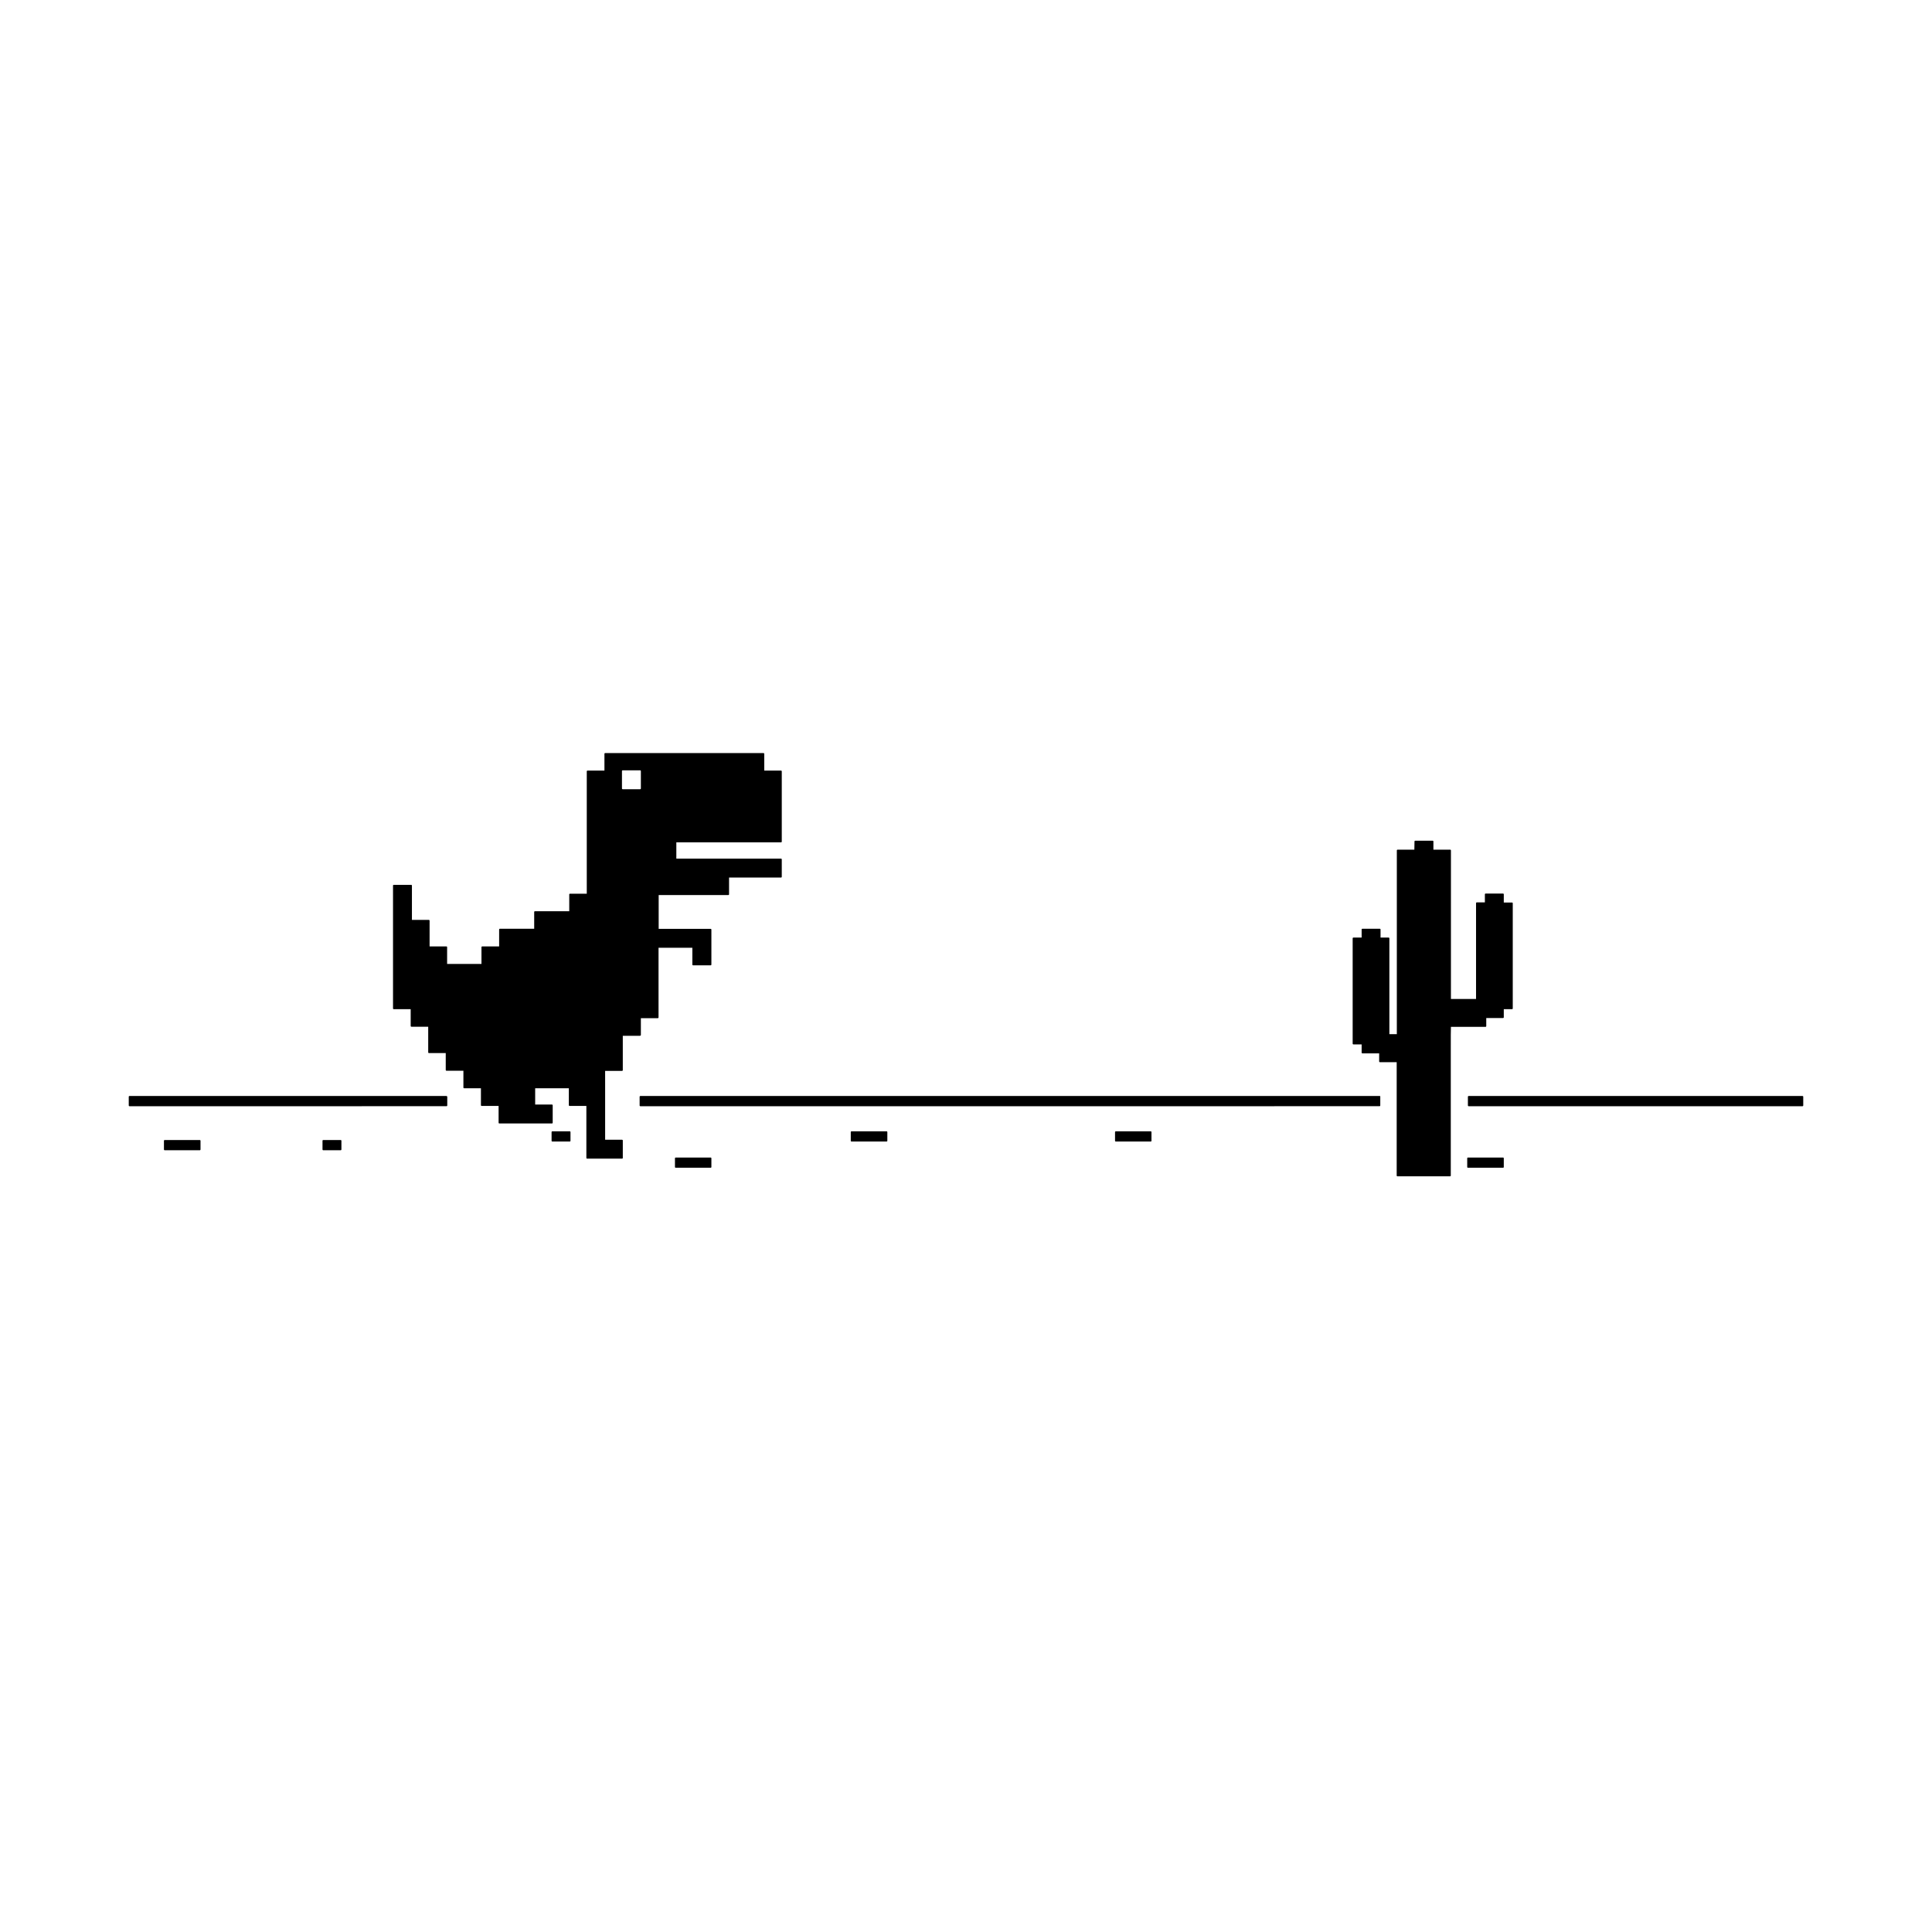 <?xml version="1.0" encoding="utf-8"?>
<!-- Generator: Adobe Illustrator 26.1.0, SVG Export Plug-In . SVG Version: 6.00 Build 0)  -->
<svg version="1.1"
	 id="Calque_1" xmlns:cc="http://creativecommons.org/ns#" xmlns:dc="http://purl.org/dc/elements/1.1/" xmlns:rdf="http://www.w3.org/1999/02/22-rdf-syntax-ns#"
	 xmlns="http://www.w3.org/2000/svg" xmlns:xlink="http://www.w3.org/1999/xlink" x="0px" y="0px" viewBox="0 0 1400 1400"
	 style="enable-background:new 0 0 1400 1400;" xml:space="preserve">
<g>
	<path d="M464.4,750v-12.2h12.3c0.3,0,0.5-0.2,0.5-0.5v-12.7c0,0,0,0,0,0c0,0,0,0,0,0v-37.8h24.5V699c0,0.3,0.2,0.5,0.5,0.5H515
		c0.3,0,0.5-0.2,0.5-0.5v-12.7c0,0,0,0,0,0c0,0,0,0,0,0v-12.7c0-0.3-0.2-0.5-0.5-0.5h-12.7c0,0,0,0,0,0c0,0,0,0,0,0h-25v-24.5h25
		c0,0,0,0,0,0c0,0,0,0,0,0h25.5c0.3,0,0.5-0.2,0.5-0.5v-12.2h12.2c0,0,0,0,0,0c0,0,0,0,0,0H566c0.3,0,0.5-0.2,0.5-0.5v-12.7
		c0-0.3-0.2-0.5-0.5-0.5h-25.5c0,0,0,0,0,0c0,0,0,0,0,0h-12.7h-25.5c0,0,0,0,0,0c0,0,0,0,0,0h-12.2v-11.8h12.2c0,0,0,0,0,0
		c0,0,0,0,0,0h25.5h12.7c0,0,0,0,0,0c0,0,0,0,0,0H566c0.3,0,0.5-0.2,0.5-0.5v-25.5c0,0,0,0,0,0c0,0,0,0,0,0v-25.5
		c0-0.3-0.2-0.5-0.5-0.5h-12.2v-12.2c0-0.3-0.2-0.5-0.5-0.5h-12.7c0,0,0,0,0,0c0,0,0,0,0,0h-12.7h-25.5c0,0,0,0,0,0c0,0,0,0,0,0H464
		c0,0,0,0,0,0c0,0,0,0,0,0h-25.5c-0.3,0-0.5,0.2-0.5,0.5v12.2h-12.3c-0.3,0-0.5,0.2-0.5,0.5v25.5c0,0,0,0,0,0c0,0,0,0,0,0v38.2
		c0,0,0,0,0,0c0,0,0,0,0,0v25h-12.2c-0.3,0-0.5,0.2-0.5,0.5v12.2h-12.2c0,0,0,0,0,0c0,0,0,0,0,0h-12.7c-0.3,0-0.5,0.2-0.5,0.5v12.2
		h-12.2h-12.7c-0.3,0-0.5,0.2-0.5,0.5v12.3h-12.3c-0.3,0-0.5,0.2-0.5,0.5v12.2h-12.2c0,0,0,0,0,0c0,0,0,0,0,0H324v-12.2
		c0-0.3-0.2-0.5-0.5-0.5h-12.2v-6v-12.7c0-0.3-0.2-0.5-0.5-0.5h-12.3v-12.2c0,0,0,0,0,0c0,0,0,0,0,0v-12.7c0-0.3-0.2-0.5-0.5-0.5
		h-12.7c-0.3,0-0.5,0.2-0.5,0.5v12.7c0,0,0,0,0,0c0,0,0,0,0,0v25.5v12.7c0,0,0,0,0,0c0,0,0,0,0,0v25.5c0,0,0,0,0,0c0,0,0,0,0,0v12.7
		c0,0.3,0.2,0.5,0.5,0.5h12.3v12.2c0,0.3,0.2,0.5,0.5,0.5h12.2v18.6c0,0.3,0.2,0.5,0.5,0.5H323v12.3c0,0.3,0.2,0.5,0.5,0.5h12.3
		v12.2c0,0.3,0.2,0.5,0.5,0.5h12.2v12.3c0,0.3,0.2,0.5,0.5,0.5h12.3v12.2c0,0.3,0.2,0.5,0.5,0.5h12.7h25.5c0.3,0,0.5-0.2,0.5-0.5
		v-12.7c0-0.3-0.2-0.5-0.5-0.5h-12.2v-11.8h12.2c0,0,0,0,0,0c0,0,0,0,0,0h12.2v12.3c0,0.3,0.2,0.5,0.5,0.5h12.2v25c0,0,0,0,0,0
		c0,0,0,0,0,0v12.7c0,0.3,0.2,0.5,0.5,0.5h12.7c0,0,0,0,0,0c0,0,0,0,0,0h12.7c0.3,0,0.5-0.2,0.5-0.5v-12.7c0-0.3-0.2-0.5-0.5-0.5
		h-12.3v-25v-12.7c0,0,0,0,0,0c0,0,0,0,0,0V776h12.3c0.3,0,0.5-0.2,0.5-0.5v-12.7c0,0,0,0,0,0c0,0,0,0,0,0v-12.2h12.2
		C464.2,750.5,464.4,750.3,464.4,750z M451.2,571.9c-0.3,0-0.5-0.2-0.5-0.5v-12.7c0-0.3,0.2-0.5,0.5-0.5h12.7c0,0,0,0,0,0
		c0,0,0,0,0,0c0.3,0,0.5,0.2,0.5,0.5v12.7c0,0.3-0.2,0.5-0.5,0.5c0,0,0,0,0,0c0,0,0,0,0,0H451.2z"/>
	<path d="M323.5,794.2H298h-38.4h-7.1h-31.1h-0.1h-10.9h-14.5c0,0,0,0,0,0c0,0,0,0,0,0h-38.2c0,0,0,0,0,0c0,0,0,0,0,0H93.8
		c-0.3,0-0.5,0.2-0.5,0.5v6.4c0,0.3,0.2,0.5,0.5,0.5h63.7c0,0,0,0,0,0c0,0,0,0,0,0h38.2c0,0,0,0,0,0c0,0,0,0,0,0h25.5c0,0,0,0,0,0
		c0,0,0,0,0,0h38.4H298h0.1h23.1h2.4c0.3,0,0.5-0.2,0.5-0.5v-6.4C324,794.4,323.8,794.2,323.5,794.2z"/>
	<path d="M246.9,826.1h-12.7c-0.3,0-0.5,0.2-0.5,0.5v6.4c0,0.3,0.2,0.5,0.5,0.5h12.7c0.3,0,0.5-0.2,0.5-0.5v-6.4
		C247.4,826.3,247.2,826.1,246.9,826.1z"/>
	<path d="M144.8,826.1h-25.5c-0.3,0-0.5,0.2-0.5,0.5v6.4c0,0.3,0.2,0.5,0.5,0.5h25.5c0.3,0,0.5-0.2,0.5-0.5v-6.4
		C145.3,826.3,145.1,826.1,144.8,826.1z"/>
	<path d="M515,838.8h-12.7c0,0,0,0,0,0c0,0,0,0,0,0h-12.7c-0.3,0-0.5,0.2-0.5,0.5v6.4c0,0.3,0.2,0.5,0.5,0.5h12.7c0,0,0,0,0,0
		c0,0,0,0,0,0H515c0.3,0,0.5-0.2,0.5-0.5v-6.4C515.5,839.1,515.3,838.8,515,838.8z"/>
	<path d="M642.5,819.8h-25.5c-0.3,0-0.5,0.2-0.5,0.5v6.4c0,0.3,0.2,0.5,0.5,0.5h25.5c0.3,0,0.5-0.2,0.5-0.5v-6.4
		C643,820,642.8,819.8,642.5,819.8z"/>
	<path d="M412.9,819.8h-12.7c-0.3,0-0.5,0.2-0.5,0.5v6.4c0,0.3,0.2,0.5,0.5,0.5h12.7c0.3,0,0.5-0.2,0.5-0.5v-6.4
		C413.4,820,413.2,819.8,412.9,819.8z"/>
	<path d="M833.9,819.8h-12.7h-12.7c-0.3,0-0.5,0.2-0.5,0.5v6.4c0,0.3,0.2,0.5,0.5,0.5h12.7h12.7c0.3,0,0.5-0.2,0.5-0.5v-6.4
		C834.4,820,834.2,819.8,833.9,819.8z"/>
	<path d="M999.8,794.2h-12.7c0,0,0,0,0,0c0,0,0,0,0,0h-12.7c0,0,0,0,0,0s0,0,0,0h-25.5c0,0,0,0,0,0c0,0,0,0,0,0H936h-12.7
		c0,0,0,0,0,0c0,0,0,0,0,0h-25.5H885c0,0,0,0,0,0c0,0,0,0,0,0h-25.5h-12.7c0,0,0,0,0,0c0,0,0,0,0,0h-25.5h-12.7c0,0,0,0,0,0
		c0,0,0,0,0,0h-25.5c0,0,0,0,0,0c0,0,0,0,0,0h-38.2c0,0,0,0,0,0c0,0,0,0,0,0h-38.2c0,0,0,0,0,0c0,0,0,0,0,0h-25.5c0,0,0,0,0,0
		c0,0,0,0,0,0h-38.2c0,0,0,0,0,0c0,0,0,0,0,0h-38.2c0,0,0,0,0,0c0,0,0,0,0,0h-25.5c0,0,0,0,0,0c0,0,0,0,0,0h-38.2c0,0,0,0,0,0
		c0,0,0,0,0,0h-12.7h-25.5c0,0,0,0,0,0c0,0,0,0,0,0H464c-0.3,0-0.5,0.2-0.5,0.5v6.4c0,0.3,0.2,0.5,0.5,0.5h38.2c0,0,0,0,0,0
		c0,0,0,0,0,0h25.5h12.7c0,0,0,0,0,0c0,0,0,0,0,0h38.2c0,0,0,0,0,0c0,0,0,0,0,0h25.5c0,0,0,0,0,0c0,0,0,0,0,0h38.2c0,0,0,0,0,0
		c0,0,0,0,0,0h38.2c0,0,0,0,0,0c0,0,0,0,0,0h25.5c0,0,0,0,0,0c0,0,0,0,0,0h38.2c0,0,0,0,0,0c0,0,0,0,0,0h38.2c0,0,0,0,0,0
		c0,0,0,0,0,0h25.5c0,0,0,0,0,0c0,0,0,0,0,0h12.7h25.5c0,0,0,0,0,0c0,0,0,0,0,0h12.7h25.5c0,0,0,0,0,0c0,0,0,0,0,0h12.7h25.5
		c0,0,0,0,0,0c0,0,0,0,0,0H936h12.7c0,0,0,0,0,0c0,0,0,0,0,0h25.5c0,0,0,0,0,0s0,0,0,0H987c0,0,0,0,0,0c0,0,0,0,0,0h12.7
		c0.3,0,0.5-0.2,0.5-0.5v-6.4C1000.3,794.4,1000.1,794.2,999.8,794.2z"/>
	<path d="M1089.2,838.8h-25.5c-0.3,0-0.5,0.2-0.5,0.5v6.4c0,0.3,0.2,0.5,0.5,0.5h25.5c0.3,0,0.5-0.2,0.5-0.5v-6.4
		C1089.7,839.1,1089.5,838.8,1089.2,838.8z"/>
	<path d="M1306.2,794.2h-12.7c0,0,0,0,0,0c0,0,0,0,0,0h-25.5c0,0,0,0,0,0c0,0,0,0,0,0h-38.2c0,0,0,0,0,0c0,0,0,0,0,0h-38.2
		c0,0,0,0,0,0c0,0,0,0,0,0h-25.5c0,0,0,0,0,0c0,0,0,0,0,0h-38.2c0,0,0,0,0,0c0,0,0,0,0,0h-38.2c0,0,0,0,0,0c0,0,0,0,0,0h-25.5
		c-0.3,0-0.5,0.2-0.5,0.5v6.4c0,0.3,0.2,0.5,0.5,0.5h25.5c0,0,0,0,0,0c0,0,0,0,0,0h38.2c0,0,0,0,0,0c0,0,0,0,0,0h38.2c0,0,0,0,0,0
		c0,0,0,0,0,0h25.5c0,0,0,0,0,0c0,0,0,0,0,0h38.2c0,0,0,0,0,0c0,0,0,0,0,0h38.2c0,0,0,0,0,0c0,0,0,0,0,0h25.5c0,0,0,0,0,0
		c0,0,0,0,0,0h12.7c0.3,0,0.5-0.2,0.5-0.5v-6.4C1306.7,794.4,1306.4,794.2,1306.2,794.2z"/>
	<path d="M1063.7,744.1C1063.7,744.1,1063.7,744.1,1063.7,744.1l12.8,0c0.3,0,0.5-0.2,0.5-0.5v-5.9h12.2c0.3,0,0.5-0.2,0.5-0.5v-5.9
		h6c0.3,0,0.5-0.2,0.5-0.5v-12.7c0,0,0,0,0,0c0,0,0,0,0,0v-31.8c0,0,0,0,0,0c0,0,0,0,0,0v-31.8c0-0.3-0.2-0.5-0.5-0.5h-6V648
		c0-0.3-0.2-0.5-0.5-0.5h-12.7c-0.3,0-0.5,0.2-0.5,0.5v5.9h-5.9c-0.3,0-0.5,0.2-0.5,0.5v31.8c0,0,0,0,0,0c0,0,0,0,0,0v31.8
		c0,0,0,0,0,0c0,0,0,0,0,0v5.9h-5.9c0,0,0,0,0,0c0,0,0,0,0,0h-12.3v-37.8c0,0,0,0,0,0c0,0,0,0,0,0V648c0,0,0,0,0,0c0,0,0,0,0,0
		v-31.8c0-0.3-0.2-0.5-0.5-0.5h-12.2v-6c0-0.3-0.2-0.5-0.5-0.5h-12.7c-0.3,0-0.5,0.2-0.5,0.5l-0.1,6h-12.2c-0.3,0-0.5,0.2-0.5,0.5
		v31.8c0,0,0,0,0,0c0,0,0,0,0,0v38.2c0,0,0,0,0,0c0,0,0,0,0,0v38.2c0,0,0,0,0,0c0,0,0,0,0,0v25h-5.4v-31.3c0,0,0,0,0,0c0,0,0,0,0,0
		v-31.8c0,0,0,0,0,0c0,0,0,0,0,0v-6.4c0-0.3-0.2-0.5-0.5-0.5h-5.9v-5.9c0-0.3-0.2-0.5-0.5-0.5h-12.7c-0.3,0-0.5,0.2-0.5,0.5v5.9h-6
		c-0.3,0-0.5,0.2-0.5,0.5v6.4c0,0,0,0,0,0c0,0,0,0,0,0v31.8c0,0,0,0,0,0c0,0,0,0,0,0v38.2c0,0.3,0.2,0.5,0.5,0.5h6v6
		c0,0.3,0.2,0.5,0.5,0.5h12.2v5.9c0,0.3,0.2,0.5,0.5,0.5h12.2v18.6c0,0,0,0,0,0c0,0,0,0,0,0v12.7v25.5c0,0,0,0,0,0c0,0,0,0,0,0v12.7
		v12.7c0,0.3,0.2,0.5,0.5,0.5h12.7c0,0,0,0,0,0c0,0,0,0,0,0h25.5c0.3,0,0.5-0.2,0.5-0.5v-12.7v-12.7c0,0,0,0,0,0c0,0,0,0,0,0v-25.5
		v-12.7c0,0,0,0,0,0c0,0,0,0,0,0v-25.5c0,0,0,0,0,0c0,0,0,0,0,0V750l0.1-5.9L1063.7,744.1C1063.7,744.1,1063.7,744.1,1063.7,744.1z"
		/>
</g>
</svg>
